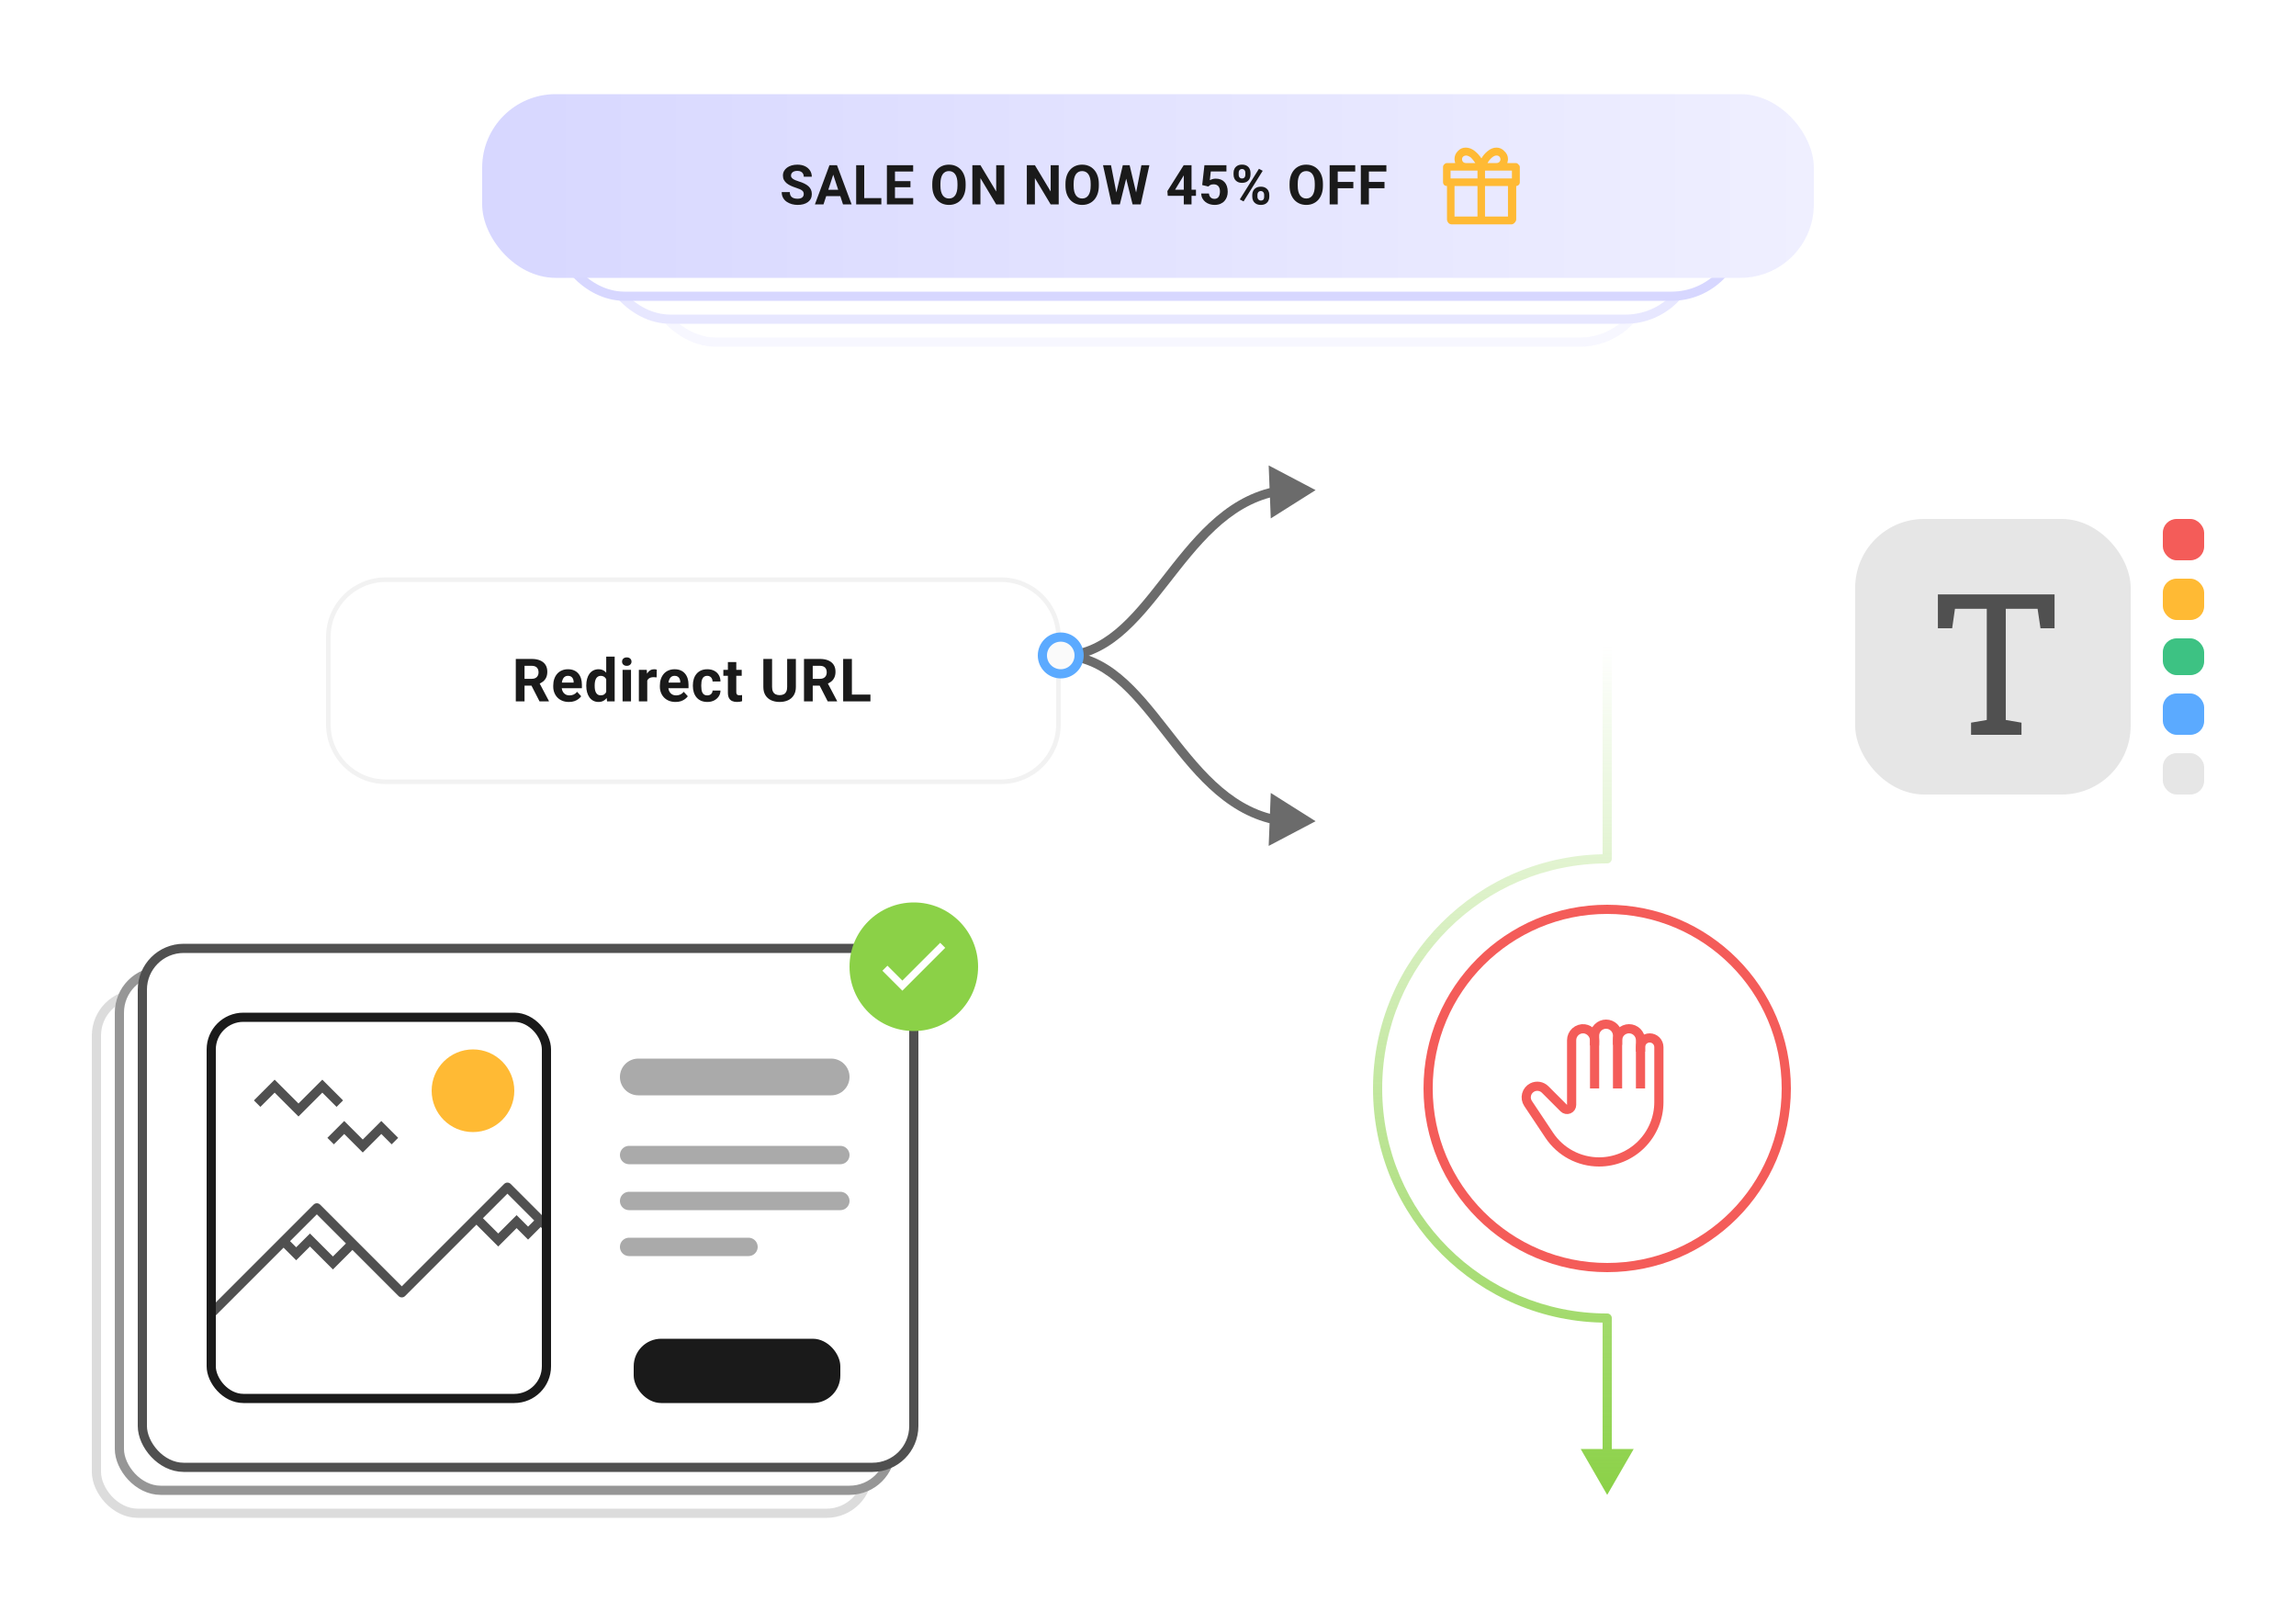<svg width="500" height="351" viewBox="0 0 500 351" fill="none" xmlns="http://www.w3.org/2000/svg">
<rect x="141" y="36.5" width="218" height="38" rx="15" stroke="#D7D7FF" stroke-opacity="0.2" stroke-width="2"/>
<rect x="130" y="30.5" width="240" height="40" rx="16" fill="white"/>
<rect x="131" y="31.5" width="238" height="38" rx="15" stroke="#D7D7FF" stroke-opacity="0.6" stroke-width="2"/>
<rect x="121" y="26.5" width="258" height="38" rx="15" fill="white"/>
<rect x="121" y="26.5" width="258" height="38" rx="15" stroke="#D7D7FF" stroke-width="2"/>
<rect x="105" y="20.5" width="290" height="40" rx="16" fill="url(#paint0_linear_3276_82092)"/>
<path d="M175.032 42.268C175.032 42.115 175.009 41.978 174.962 41.857C174.919 41.732 174.837 41.619 174.716 41.518C174.595 41.412 174.425 41.309 174.206 41.207C173.987 41.105 173.704 41 173.356 40.891C172.97 40.766 172.602 40.625 172.255 40.469C171.911 40.312 171.606 40.131 171.341 39.924C171.079 39.713 170.872 39.469 170.72 39.191C170.571 38.914 170.497 38.592 170.497 38.225C170.497 37.869 170.575 37.547 170.731 37.258C170.887 36.965 171.106 36.715 171.387 36.508C171.669 36.297 172.001 36.135 172.384 36.022C172.77 35.908 173.194 35.852 173.655 35.852C174.284 35.852 174.833 35.965 175.302 36.191C175.77 36.418 176.134 36.728 176.391 37.123C176.653 37.518 176.784 37.969 176.784 38.477H175.038C175.038 38.227 174.985 38.008 174.88 37.82C174.778 37.629 174.622 37.478 174.411 37.369C174.204 37.26 173.942 37.205 173.626 37.205C173.321 37.205 173.067 37.252 172.864 37.346C172.661 37.435 172.509 37.559 172.407 37.715C172.305 37.867 172.255 38.039 172.255 38.23C172.255 38.375 172.29 38.506 172.36 38.623C172.434 38.74 172.544 38.85 172.688 38.951C172.833 39.053 173.011 39.148 173.221 39.238C173.432 39.328 173.677 39.416 173.954 39.502C174.419 39.643 174.827 39.801 175.179 39.977C175.534 40.152 175.831 40.35 176.069 40.568C176.307 40.787 176.487 41.035 176.608 41.312C176.729 41.59 176.79 41.904 176.79 42.256C176.79 42.627 176.718 42.959 176.573 43.252C176.429 43.545 176.22 43.793 175.946 43.996C175.673 44.199 175.346 44.353 174.968 44.459C174.589 44.565 174.165 44.617 173.696 44.617C173.274 44.617 172.858 44.562 172.448 44.453C172.038 44.34 171.665 44.17 171.329 43.943C170.997 43.717 170.731 43.428 170.532 43.076C170.333 42.725 170.233 42.309 170.233 41.828H171.997C171.997 42.094 172.038 42.318 172.12 42.502C172.202 42.685 172.317 42.834 172.466 42.947C172.618 43.06 172.798 43.143 173.005 43.193C173.216 43.244 173.446 43.27 173.696 43.27C174.001 43.27 174.251 43.227 174.446 43.141C174.645 43.055 174.792 42.935 174.886 42.783C174.983 42.631 175.032 42.459 175.032 42.268ZM181.654 37.428L179.334 44.5H177.464L180.634 35.969H181.824L181.654 37.428ZM183.582 44.5L181.255 37.428L181.068 35.969H182.269L185.457 44.5H183.582ZM183.476 41.324V42.701H178.97V41.324H183.476ZM191.932 43.129V44.5H187.637V43.129H191.932ZM188.205 35.969V44.5H186.448V35.969H188.205ZM198.864 43.129V44.5H194.323V43.129H198.864ZM194.898 35.969V44.5H193.14V35.969H194.898ZM198.273 39.443V40.779H194.323V39.443H198.273ZM198.859 35.969V37.346H194.323V35.969H198.859ZM210.286 40.035V40.44C210.286 41.088 210.198 41.67 210.022 42.185C209.846 42.701 209.598 43.141 209.278 43.504C208.958 43.863 208.575 44.139 208.13 44.33C207.688 44.522 207.198 44.617 206.659 44.617C206.124 44.617 205.634 44.522 205.188 44.33C204.747 44.139 204.364 43.863 204.04 43.504C203.716 43.141 203.464 42.701 203.284 42.185C203.108 41.67 203.02 41.088 203.02 40.44V40.035C203.02 39.383 203.108 38.801 203.284 38.289C203.46 37.773 203.708 37.334 204.028 36.971C204.352 36.607 204.735 36.33 205.177 36.139C205.622 35.947 206.112 35.852 206.647 35.852C207.186 35.852 207.677 35.947 208.118 36.139C208.563 36.33 208.946 36.607 209.266 36.971C209.591 37.334 209.841 37.773 210.016 38.289C210.196 38.801 210.286 39.383 210.286 40.035ZM208.511 40.44V40.023C208.511 39.57 208.47 39.172 208.387 38.828C208.305 38.484 208.184 38.195 208.024 37.961C207.864 37.727 207.669 37.551 207.438 37.434C207.208 37.312 206.944 37.252 206.647 37.252C206.35 37.252 206.087 37.312 205.856 37.434C205.63 37.551 205.436 37.727 205.276 37.961C205.12 38.195 205.001 38.484 204.919 38.828C204.837 39.172 204.796 39.57 204.796 40.023V40.44C204.796 40.889 204.837 41.287 204.919 41.635C205.001 41.978 205.122 42.27 205.282 42.508C205.442 42.742 205.637 42.92 205.868 43.041C206.098 43.162 206.362 43.223 206.659 43.223C206.956 43.223 207.22 43.162 207.45 43.041C207.68 42.92 207.874 42.742 208.03 42.508C208.186 42.27 208.305 41.978 208.387 41.635C208.47 41.287 208.511 40.889 208.511 40.44ZM218.695 35.969V44.5H216.937L213.509 38.781V44.5H211.752V35.969H213.509L216.943 41.693V35.969H218.695ZM230.556 35.969V44.5H228.798L225.37 38.781V44.5H223.612V35.969H225.37L228.804 41.693V35.969H230.556ZM239.293 40.035V40.44C239.293 41.088 239.205 41.67 239.029 42.185C238.854 42.701 238.605 43.141 238.285 43.504C237.965 43.863 237.582 44.139 237.137 44.33C236.695 44.522 236.205 44.617 235.666 44.617C235.131 44.617 234.641 44.522 234.195 44.33C233.754 44.139 233.371 43.863 233.047 43.504C232.723 43.141 232.471 42.701 232.291 42.185C232.115 41.67 232.027 41.088 232.027 40.44V40.035C232.027 39.383 232.115 38.801 232.291 38.289C232.467 37.773 232.715 37.334 233.035 36.971C233.359 36.607 233.742 36.33 234.184 36.139C234.629 35.947 235.119 35.852 235.654 35.852C236.193 35.852 236.684 35.947 237.125 36.139C237.57 36.33 237.953 36.607 238.273 36.971C238.598 37.334 238.848 37.773 239.023 38.289C239.203 38.801 239.293 39.383 239.293 40.035ZM237.518 40.44V40.023C237.518 39.57 237.477 39.172 237.395 38.828C237.312 38.484 237.191 38.195 237.031 37.961C236.871 37.727 236.676 37.551 236.445 37.434C236.215 37.312 235.951 37.252 235.654 37.252C235.357 37.252 235.094 37.312 234.863 37.434C234.637 37.551 234.443 37.727 234.283 37.961C234.127 38.195 234.008 38.484 233.926 38.828C233.844 39.172 233.803 39.57 233.803 40.023V40.44C233.803 40.889 233.844 41.287 233.926 41.635C234.008 41.978 234.129 42.27 234.289 42.508C234.449 42.742 234.645 42.92 234.875 43.041C235.105 43.162 235.369 43.223 235.666 43.223C235.963 43.223 236.227 43.162 236.457 43.041C236.687 42.92 236.881 42.742 237.037 42.508C237.193 42.27 237.312 41.978 237.395 41.635C237.477 41.287 237.518 40.889 237.518 40.44ZM242.815 43.147L244.514 35.969H245.464L245.68 37.164L243.87 44.5H242.85L242.815 43.147ZM241.942 35.969L243.348 43.147L243.231 44.5H242.095L240.202 35.969H241.942ZM247.175 43.117L248.563 35.969H250.304L248.417 44.5H247.28L247.175 43.117ZM245.997 35.969L247.708 43.176L247.661 44.5H246.641L244.819 37.158L245.054 35.969H245.997ZM260.448 41.312V42.637H254.301L254.219 41.611L257.776 35.969H259.118L257.664 38.4L255.895 41.312H260.448ZM259.481 35.969V44.5H257.793V35.969H259.481ZM263.15 40.615L261.802 40.293L262.288 35.969H267.081V37.334H263.677L263.466 39.227C263.579 39.16 263.751 39.09 263.982 39.016C264.212 38.938 264.47 38.898 264.755 38.898C265.169 38.898 265.536 38.963 265.857 39.092C266.177 39.221 266.448 39.408 266.671 39.654C266.898 39.9 267.07 40.201 267.187 40.557C267.304 40.912 267.362 41.315 267.362 41.764C267.362 42.143 267.304 42.504 267.187 42.848C267.07 43.188 266.892 43.492 266.654 43.762C266.415 44.027 266.116 44.236 265.757 44.389C265.398 44.541 264.972 44.617 264.48 44.617C264.112 44.617 263.757 44.562 263.413 44.453C263.073 44.344 262.767 44.182 262.493 43.967C262.224 43.752 262.007 43.492 261.843 43.188C261.683 42.879 261.599 42.527 261.591 42.133H263.267C263.29 42.375 263.353 42.584 263.454 42.76C263.56 42.932 263.698 43.065 263.87 43.158C264.042 43.252 264.243 43.299 264.474 43.299C264.689 43.299 264.872 43.258 265.025 43.176C265.177 43.094 265.3 42.98 265.394 42.836C265.487 42.688 265.556 42.516 265.599 42.32C265.646 42.121 265.669 41.906 265.669 41.676C265.669 41.445 265.642 41.236 265.587 41.049C265.532 40.861 265.448 40.699 265.335 40.562C265.222 40.426 265.077 40.32 264.902 40.246C264.73 40.172 264.529 40.135 264.298 40.135C263.986 40.135 263.743 40.184 263.571 40.281C263.404 40.379 263.263 40.49 263.15 40.615ZM268.629 38.06V37.609C268.629 37.285 268.699 36.99 268.84 36.725C268.98 36.459 269.188 36.246 269.461 36.086C269.734 35.926 270.07 35.846 270.469 35.846C270.879 35.846 271.221 35.926 271.494 36.086C271.771 36.246 271.979 36.459 272.115 36.725C272.256 36.99 272.326 37.285 272.326 37.609V38.06C272.326 38.377 272.256 38.668 272.115 38.934C271.979 39.199 271.773 39.412 271.5 39.572C271.227 39.732 270.889 39.812 270.486 39.812C270.08 39.812 269.738 39.732 269.461 39.572C269.188 39.412 268.98 39.199 268.84 38.934C268.699 38.668 268.629 38.377 268.629 38.06ZM269.748 37.609V38.06C269.748 38.197 269.773 38.328 269.824 38.453C269.879 38.574 269.961 38.674 270.07 38.752C270.184 38.826 270.32 38.863 270.48 38.863C270.648 38.863 270.785 38.826 270.891 38.752C270.996 38.674 271.074 38.574 271.125 38.453C271.176 38.328 271.201 38.197 271.201 38.06V37.609C271.201 37.465 271.174 37.332 271.119 37.211C271.068 37.086 270.988 36.986 270.879 36.912C270.773 36.834 270.637 36.795 270.469 36.795C270.312 36.795 270.18 36.834 270.07 36.912C269.961 36.986 269.879 37.086 269.824 37.211C269.773 37.332 269.748 37.465 269.748 37.609ZM272.707 42.859V42.408C272.707 42.088 272.777 41.795 272.918 41.529C273.062 41.264 273.271 41.051 273.545 40.891C273.822 40.73 274.162 40.65 274.564 40.65C274.971 40.65 275.311 40.73 275.584 40.891C275.857 41.051 276.064 41.264 276.205 41.529C276.346 41.795 276.416 42.088 276.416 42.408V42.859C276.416 43.18 276.346 43.473 276.205 43.738C276.068 44.004 275.863 44.217 275.59 44.377C275.316 44.537 274.979 44.617 274.576 44.617C274.17 44.617 273.828 44.537 273.551 44.377C273.273 44.217 273.062 44.004 272.918 43.738C272.777 43.473 272.707 43.18 272.707 42.859ZM273.832 42.408V42.859C273.832 43 273.863 43.133 273.926 43.258C273.988 43.383 274.074 43.482 274.184 43.557C274.297 43.631 274.428 43.668 274.576 43.668C274.764 43.668 274.91 43.631 275.016 43.557C275.121 43.482 275.193 43.383 275.232 43.258C275.275 43.133 275.297 43 275.297 42.859V42.408C275.297 42.268 275.27 42.137 275.215 42.016C275.16 41.891 275.078 41.791 274.969 41.717C274.863 41.639 274.729 41.6 274.564 41.6C274.4 41.6 274.264 41.639 274.154 41.717C274.049 41.791 273.969 41.891 273.914 42.016C273.859 42.137 273.832 42.268 273.832 42.408ZM274.98 37.188L270.814 43.855L269.994 43.422L274.16 36.754L274.98 37.188ZM288.095 40.035V40.44C288.095 41.088 288.007 41.67 287.832 42.185C287.656 42.701 287.408 43.141 287.087 43.504C286.767 43.863 286.384 44.139 285.939 44.33C285.498 44.522 285.007 44.617 284.468 44.617C283.933 44.617 283.443 44.522 282.998 44.33C282.556 44.139 282.173 43.863 281.849 43.504C281.525 43.141 281.273 42.701 281.093 42.185C280.918 41.67 280.83 41.088 280.83 40.44V40.035C280.83 39.383 280.918 38.801 281.093 38.289C281.269 37.773 281.517 37.334 281.837 36.971C282.162 36.607 282.545 36.33 282.986 36.139C283.431 35.947 283.921 35.852 284.457 35.852C284.996 35.852 285.486 35.947 285.927 36.139C286.373 36.33 286.755 36.607 287.076 36.971C287.4 37.334 287.65 37.773 287.826 38.289C288.005 38.801 288.095 39.383 288.095 40.035ZM286.32 40.44V40.023C286.32 39.57 286.279 39.172 286.197 38.828C286.115 38.484 285.994 38.195 285.834 37.961C285.673 37.727 285.478 37.551 285.248 37.434C285.017 37.312 284.754 37.252 284.457 37.252C284.16 37.252 283.896 37.312 283.666 37.434C283.439 37.551 283.246 37.727 283.086 37.961C282.929 38.195 282.81 38.484 282.728 38.828C282.646 39.172 282.605 39.57 282.605 40.023V40.44C282.605 40.889 282.646 41.287 282.728 41.635C282.81 41.978 282.931 42.27 283.091 42.508C283.252 42.742 283.447 42.92 283.677 43.041C283.908 43.162 284.171 43.223 284.468 43.223C284.765 43.223 285.029 43.162 285.259 43.041C285.49 42.92 285.683 42.742 285.839 42.508C285.996 42.27 286.115 41.978 286.197 41.635C286.279 41.287 286.32 40.889 286.32 40.44ZM291.319 35.969V44.5H289.561V35.969H291.319ZM294.717 39.613V40.984H290.838V39.613H294.717ZM295.127 35.969V37.346H290.838V35.969H295.127ZM298.105 35.969V44.5H296.347V35.969H298.105ZM301.503 39.613V40.984H297.624V39.613H301.503ZM301.913 35.969V37.346H297.624V35.969H301.913Z" fill="#1A1A1A"/>
<path d="M330.109 35.5H328.234C328.339 35.188 328.391 34.901 328.391 34.641C328.391 33.964 328.13 33.391 327.609 32.922C327.141 32.401 326.568 32.141 325.891 32.141C325.214 32.141 324.562 32.401 323.938 32.922C323.417 33.339 322.974 33.859 322.609 34.484C322.193 33.859 321.724 33.339 321.203 32.922C320.578 32.401 319.901 32.141 319.172 32.141C318.495 32.141 317.922 32.401 317.453 32.922C316.984 33.391 316.75 33.964 316.75 34.641C316.75 34.901 316.802 35.188 316.906 35.5H315.109C314.901 35.5 314.693 35.604 314.484 35.812C314.328 35.969 314.25 36.151 314.25 36.359V39.641C314.25 39.901 314.328 40.109 314.484 40.266C314.641 40.422 314.849 40.5 315.109 40.5V47.766C315.109 48.026 315.214 48.286 315.422 48.547C315.63 48.755 315.891 48.859 316.203 48.859H329.094C329.354 48.859 329.589 48.755 329.797 48.547C330.057 48.286 330.188 48.026 330.188 47.766V40.5C330.396 40.5 330.578 40.422 330.734 40.266C330.891 40.109 330.969 39.901 330.969 39.641V36.359C330.969 36.151 330.865 35.969 330.656 35.812C330.5 35.604 330.318 35.5 330.109 35.5ZM329.25 38.859H323.391V37.141H329.25V38.859ZM325.891 33.859C326.151 33.859 326.359 33.938 326.516 34.094C326.672 34.25 326.75 34.458 326.75 34.719C326.75 34.927 326.672 35.109 326.516 35.266C326.359 35.422 326.151 35.5 325.891 35.5H323.938C324.198 35.031 324.51 34.641 324.875 34.328C325.24 34.016 325.578 33.859 325.891 33.859ZM318.391 34.641C318.391 34.432 318.469 34.25 318.625 34.094C318.833 33.938 319.042 33.859 319.25 33.859C319.562 33.859 319.927 34.016 320.344 34.328C320.604 34.589 320.917 34.979 321.281 35.5H319.25C318.99 35.5 318.781 35.422 318.625 35.266C318.469 35.109 318.391 34.901 318.391 34.641ZM315.891 37.141H321.75V38.859H315.891V37.141ZM316.75 47.141V40.5H321.75V47.141H316.75ZM328.391 47.141H323.391V40.5H328.391V47.141Z" fill="#FFBA34"/>
<g filter="url(#filter0_d_3276_82092)">
<path d="M71 133.719C71 126.54 76.82 120.719 84 120.719H218C225.18 120.719 231 126.54 231 133.719V152.719C231 159.899 225.18 165.719 218 165.719H84C76.82 165.719 71 159.899 71 152.719V133.719Z" fill="white"/>
<path d="M112.325 138.477H115.772C116.479 138.477 117.086 138.583 117.594 138.794C118.106 139.006 118.499 139.319 118.774 139.734C119.049 140.149 119.187 140.659 119.187 141.264C119.187 141.759 119.102 142.184 118.933 142.54C118.768 142.891 118.533 143.185 118.229 143.422C117.928 143.655 117.575 143.841 117.168 143.98L116.565 144.298H113.569L113.557 142.812H115.785C116.119 142.812 116.396 142.753 116.616 142.635C116.836 142.516 117.001 142.351 117.111 142.14C117.226 141.928 117.283 141.683 117.283 141.403C117.283 141.107 117.228 140.851 117.118 140.635C117.008 140.419 116.84 140.254 116.616 140.14C116.392 140.026 116.111 139.969 115.772 139.969H114.229V147.719H112.325V138.477ZM117.492 147.719L115.385 143.6L117.397 143.587L119.53 147.63V147.719H117.492ZM123.9 147.846C123.367 147.846 122.889 147.762 122.466 147.592C122.042 147.419 121.683 147.18 121.387 146.875C121.095 146.57 120.87 146.217 120.714 145.815C120.557 145.409 120.479 144.977 120.479 144.52V144.266C120.479 143.746 120.553 143.27 120.701 142.838C120.849 142.406 121.061 142.032 121.336 141.714C121.615 141.397 121.954 141.154 122.351 140.984C122.749 140.811 123.198 140.724 123.697 140.724C124.184 140.724 124.615 140.805 124.992 140.965C125.369 141.126 125.684 141.355 125.938 141.651C126.196 141.947 126.391 142.303 126.522 142.717C126.653 143.128 126.719 143.585 126.719 144.088V144.85H121.26V143.631H124.922V143.492C124.922 143.238 124.876 143.011 124.783 142.812C124.694 142.609 124.558 142.449 124.376 142.33C124.194 142.212 123.962 142.152 123.678 142.152C123.437 142.152 123.229 142.205 123.056 142.311C122.882 142.417 122.741 142.565 122.631 142.755C122.525 142.946 122.444 143.17 122.389 143.428C122.339 143.682 122.313 143.961 122.313 144.266V144.52C122.313 144.795 122.351 145.049 122.428 145.282C122.508 145.514 122.62 145.715 122.764 145.885C122.912 146.054 123.09 146.185 123.297 146.278C123.509 146.371 123.748 146.418 124.014 146.418C124.345 146.418 124.651 146.354 124.935 146.228C125.223 146.096 125.47 145.9 125.678 145.637L126.566 146.602C126.422 146.809 126.226 147.008 125.976 147.199C125.73 147.389 125.434 147.546 125.087 147.668C124.74 147.787 124.345 147.846 123.9 147.846ZM132.016 146.221V137.969H133.857V147.719H132.2L132.016 146.221ZM127.674 144.368V144.234C127.674 143.71 127.733 143.234 127.852 142.806C127.97 142.375 128.144 142.004 128.372 141.695C128.601 141.386 128.882 141.147 129.216 140.978C129.551 140.809 129.932 140.724 130.359 140.724C130.761 140.724 131.112 140.809 131.413 140.978C131.717 141.147 131.976 141.389 132.187 141.702C132.403 142.011 132.576 142.377 132.708 142.8C132.839 143.219 132.934 143.678 132.993 144.177V144.469C132.934 144.947 132.839 145.392 132.708 145.802C132.576 146.213 132.403 146.572 132.187 146.881C131.976 147.186 131.717 147.423 131.413 147.592C131.108 147.762 130.753 147.846 130.346 147.846C129.919 147.846 129.538 147.759 129.204 147.586C128.874 147.412 128.594 147.169 128.366 146.856C128.142 146.543 127.97 146.175 127.852 145.751C127.733 145.328 127.674 144.867 127.674 144.368ZM129.502 144.234V144.368C129.502 144.651 129.523 144.916 129.566 145.161C129.612 145.407 129.686 145.625 129.788 145.815C129.893 146.001 130.029 146.147 130.194 146.253C130.363 146.354 130.568 146.405 130.81 146.405C131.123 146.405 131.381 146.335 131.584 146.196C131.787 146.052 131.942 145.855 132.047 145.605C132.157 145.356 132.221 145.068 132.238 144.742V143.911C132.225 143.644 132.187 143.405 132.124 143.193C132.064 142.978 131.976 142.793 131.857 142.641C131.743 142.489 131.599 142.37 131.425 142.286C131.256 142.201 131.055 142.159 130.822 142.159C130.585 142.159 130.382 142.214 130.213 142.324C130.044 142.43 129.906 142.576 129.8 142.762C129.699 142.948 129.623 143.168 129.572 143.422C129.525 143.672 129.502 143.942 129.502 144.234ZM137.414 140.851V147.719H135.58V140.851H137.414ZM135.466 139.061C135.466 138.794 135.559 138.574 135.745 138.401C135.931 138.227 136.181 138.141 136.494 138.141C136.803 138.141 137.051 138.227 137.237 138.401C137.427 138.574 137.522 138.794 137.522 139.061C137.522 139.328 137.427 139.548 137.237 139.721C137.051 139.895 136.803 139.981 136.494 139.981C136.181 139.981 135.931 139.895 135.745 139.721C135.559 139.548 135.466 139.328 135.466 139.061ZM140.953 142.349V147.719H139.125V140.851H140.845L140.953 142.349ZM143.023 140.807L142.991 142.501C142.902 142.489 142.794 142.478 142.667 142.47C142.544 142.457 142.432 142.451 142.331 142.451C142.073 142.451 141.848 142.485 141.658 142.552C141.472 142.616 141.315 142.711 141.188 142.838C141.065 142.965 140.972 143.119 140.909 143.301C140.85 143.483 140.816 143.691 140.807 143.923L140.439 143.809C140.439 143.365 140.484 142.956 140.572 142.584C140.661 142.207 140.79 141.879 140.96 141.6C141.133 141.321 141.345 141.105 141.594 140.953C141.844 140.8 142.13 140.724 142.451 140.724C142.553 140.724 142.657 140.733 142.762 140.75C142.868 140.762 142.955 140.781 143.023 140.807ZM147.12 147.846C146.587 147.846 146.109 147.762 145.686 147.592C145.262 147.419 144.903 147.18 144.606 146.875C144.314 146.57 144.09 146.217 143.934 145.815C143.777 145.409 143.699 144.977 143.699 144.52V144.266C143.699 143.746 143.773 143.27 143.921 142.838C144.069 142.406 144.281 142.032 144.556 141.714C144.835 141.397 145.174 141.154 145.571 140.984C145.969 140.811 146.418 140.724 146.917 140.724C147.404 140.724 147.835 140.805 148.212 140.965C148.589 141.126 148.904 141.355 149.158 141.651C149.416 141.947 149.611 142.303 149.742 142.717C149.873 143.128 149.938 143.585 149.938 144.088V144.85H144.479V143.631H148.142V143.492C148.142 143.238 148.096 143.011 148.002 142.812C147.914 142.609 147.778 142.449 147.596 142.33C147.414 142.212 147.181 142.152 146.898 142.152C146.657 142.152 146.449 142.205 146.276 142.311C146.102 142.417 145.961 142.565 145.851 142.755C145.745 142.946 145.664 143.17 145.609 143.428C145.559 143.682 145.533 143.961 145.533 144.266V144.52C145.533 144.795 145.571 145.049 145.647 145.282C145.728 145.514 145.84 145.715 145.984 145.885C146.132 146.054 146.31 146.185 146.517 146.278C146.729 146.371 146.968 146.418 147.234 146.418C147.564 146.418 147.871 146.354 148.155 146.228C148.443 146.096 148.69 145.9 148.897 145.637L149.786 146.602C149.642 146.809 149.445 147.008 149.196 147.199C148.95 147.389 148.654 147.546 148.307 147.668C147.96 147.787 147.564 147.846 147.12 147.846ZM154.017 146.418C154.241 146.418 154.44 146.376 154.614 146.291C154.787 146.202 154.922 146.079 155.02 145.923C155.121 145.762 155.174 145.574 155.179 145.358H156.899C156.894 145.84 156.765 146.27 156.512 146.646C156.258 147.019 155.917 147.313 155.49 147.529C155.062 147.74 154.584 147.846 154.055 147.846C153.522 147.846 153.056 147.757 152.658 147.58C152.265 147.402 151.937 147.156 151.675 146.843C151.412 146.526 151.215 146.158 151.084 145.739C150.953 145.316 150.888 144.863 150.888 144.38V144.196C150.888 143.71 150.953 143.257 151.084 142.838C151.215 142.415 151.412 142.047 151.675 141.733C151.937 141.416 152.265 141.168 152.658 140.991C153.052 140.813 153.513 140.724 154.042 140.724C154.605 140.724 155.098 140.832 155.521 141.048C155.949 141.264 156.283 141.573 156.524 141.975C156.77 142.372 156.894 142.844 156.899 143.39H155.179C155.174 143.162 155.126 142.954 155.033 142.768C154.944 142.582 154.812 142.434 154.639 142.324C154.47 142.209 154.26 142.152 154.011 142.152C153.744 142.152 153.526 142.209 153.357 142.324C153.187 142.434 153.056 142.586 152.963 142.781C152.87 142.971 152.804 143.189 152.766 143.435C152.733 143.676 152.716 143.93 152.716 144.196V144.38C152.716 144.647 152.733 144.903 152.766 145.148C152.8 145.394 152.864 145.612 152.957 145.802C153.054 145.993 153.187 146.143 153.357 146.253C153.526 146.363 153.746 146.418 154.017 146.418ZM161.523 140.851V142.146H157.524V140.851H161.523ZM158.514 139.156H160.342V145.65C160.342 145.849 160.368 146.001 160.419 146.107C160.474 146.213 160.554 146.287 160.66 146.329C160.766 146.367 160.899 146.386 161.06 146.386C161.174 146.386 161.275 146.382 161.364 146.374C161.457 146.361 161.536 146.348 161.599 146.335L161.606 147.681C161.449 147.732 161.28 147.772 161.098 147.802C160.916 147.831 160.715 147.846 160.495 147.846C160.093 147.846 159.741 147.781 159.441 147.649C159.145 147.514 158.916 147.298 158.755 147.002C158.595 146.706 158.514 146.316 158.514 145.834V139.156ZM171.419 138.477H173.317V144.583C173.317 145.294 173.165 145.893 172.86 146.38C172.56 146.867 172.143 147.233 171.61 147.478C171.081 147.723 170.471 147.846 169.781 147.846C169.092 147.846 168.478 147.723 167.941 147.478C167.407 147.233 166.988 146.867 166.684 146.38C166.383 145.893 166.233 145.294 166.233 144.583V138.477H168.137V144.583C168.137 144.998 168.203 145.337 168.334 145.599C168.465 145.861 168.654 146.054 168.899 146.177C169.149 146.299 169.443 146.361 169.781 146.361C170.128 146.361 170.423 146.299 170.664 146.177C170.909 146.054 171.095 145.861 171.222 145.599C171.354 145.337 171.419 144.998 171.419 144.583V138.477ZM175.085 138.477H178.532C179.238 138.477 179.846 138.583 180.354 138.794C180.866 139.006 181.259 139.319 181.534 139.734C181.809 140.149 181.947 140.659 181.947 141.264C181.947 141.759 181.862 142.184 181.693 142.54C181.528 142.891 181.293 143.185 180.988 143.422C180.688 143.655 180.334 143.841 179.928 143.98L179.325 144.298H176.329L176.316 142.812H178.544C178.879 142.812 179.156 142.753 179.376 142.635C179.596 142.516 179.761 142.351 179.871 142.14C179.985 141.928 180.042 141.683 180.042 141.403C180.042 141.107 179.987 140.851 179.877 140.635C179.767 140.419 179.6 140.254 179.376 140.14C179.152 140.026 178.87 139.969 178.532 139.969H176.989V147.719H175.085V138.477ZM180.252 147.719L178.145 143.6L180.157 143.587L182.29 147.63V147.719H180.252ZM189.554 146.234V147.719H184.902V146.234H189.554ZM185.517 138.477V147.719H183.613V138.477H185.517Z" fill="#1A1A1A"/>
<path d="M71.5 133.719C71.5 126.816 77.096 121.219 84 121.219H218C224.904 121.219 230.5 126.816 230.5 133.719V152.719C230.5 159.623 224.904 165.219 218 165.219H84C77.096 165.219 71.5 159.623 71.5 152.719V133.719Z" stroke="#F2F2F2"/>
</g>
<path d="M286.5 106.719L276.281 101.343L276.734 112.881L286.5 106.719ZM231 143.814C236.173 143.814 240.407 141.741 244.143 138.65C247.854 135.58 251.129 131.458 254.385 127.294C260.98 118.856 267.513 110.271 277.722 108.049L277.296 106.095C266.248 108.5 259.278 117.786 252.809 126.062C249.532 130.255 246.384 134.2 242.868 137.109C239.377 139.997 235.578 141.814 231 141.814V143.814Z" fill="#6B6B6B"/>
<path d="M286.5 178.814L276.281 184.191L276.734 172.653L286.5 178.814ZM231 141.719C236.173 141.719 240.407 143.792 244.143 146.883C247.854 149.953 251.129 154.075 254.385 158.239C260.98 166.677 267.513 175.262 277.722 177.484L277.296 179.438C266.248 177.034 259.278 167.748 252.809 159.471C249.532 155.279 246.384 151.333 242.868 148.424C239.377 145.536 235.578 143.719 231 143.719V141.719Z" fill="#6B6B6B"/>
<circle cx="231" cy="142.719" r="4" fill="#FAFAFA" stroke="#5BAAFF" stroke-width="2"/>
<rect x="404" y="113" width="60" height="60" rx="15" fill="#E6E6E6"/>
<path d="M429.238 160V157.354L432.661 156.767V132.558H425.732L425.123 136.799H422.016V129.43H447.421V136.799H444.355L443.726 132.558H436.797V156.767L440.219 157.354V160H429.238Z" fill="#505050"/>
<rect x="471" y="113" width="9" height="9" rx="3" fill="#F45C59"/>
<rect x="471" y="126" width="9" height="9" rx="3" fill="#FFBA34"/>
<rect x="471" y="139" width="9" height="8" rx="3" fill="#3DC283"/>
<rect x="471" y="151" width="9" height="9" rx="3" fill="#5BAAFF"/>
<rect x="471" y="164" width="9" height="9" rx="3" fill="#E6E6E6"/>
<rect x="20" y="215.5" width="170" height="115" rx="10" fill="white"/>
<rect x="21" y="216.5" width="168" height="113" rx="9" stroke="#505050" stroke-opacity="0.2" stroke-width="2"/>
<rect x="25" y="210.5" width="170" height="115" rx="10" fill="white"/>
<rect x="26" y="211.5" width="168" height="113" rx="9" stroke="#505050" stroke-opacity="0.6" stroke-width="2"/>
<rect x="31" y="206.5" width="168" height="113" rx="9" fill="white" stroke="#505050" stroke-width="2"/>
<rect x="138" y="291.5" width="45" height="14" rx="6" fill="#1A1A1A"/>
<circle cx="103" cy="237.5" r="9" fill="#FFBA34"/>
<path d="M62 270.5L64.5 273L67.5 270L72.5 275L77 270.5M117.5 266L115 268.5L112.5 266L108.5 270L104 265.5" stroke="#505050" stroke-width="2"/>
<path d="M46 286L69 263L87.5 281.5L110.5 258.5L119 267" stroke="#505050" stroke-width="2" stroke-linecap="round" stroke-linejoin="round"/>
<path d="M56 240.308L59.808 236.5L65 241.692L70.192 236.5L74 240.308" stroke="#505050" stroke-width="2"/>
<rect x="46" y="221.5" width="73" height="83" rx="7" stroke="#1A1A1A" stroke-width="2"/>
<path d="M72 248.462L74.962 245.5L79 249.538L83.038 245.5L86 248.462" stroke="#505050" stroke-width="2"/>
<circle cx="199" cy="210.5" r="14" fill="#8BD147"/>
<path d="M196.506 213.514L193.263 210.27L192.158 211.367L196.506 215.715L205.839 206.381L204.743 205.285L196.506 213.514Z" fill="white"/>
<line x1="139" y1="234.5" x2="181" y2="234.5" stroke="#AAAAAA" stroke-width="8" stroke-linecap="round"/>
<line x1="137" y1="251.5" x2="183" y2="251.5" stroke="#AAAAAA" stroke-width="4" stroke-linecap="round"/>
<line x1="137" y1="261.5" x2="183" y2="261.5" stroke="#AAAAAA" stroke-width="4" stroke-linecap="round"/>
<line x1="137" y1="271.5" x2="163" y2="271.5" stroke="#AAAAAA" stroke-width="4" stroke-linecap="round"/>
<g clip-path="url(#clip0_3276_82092)">
<path d="M347.254 236V225.5C347.254 224.837 347.517 224.201 347.986 223.732C348.455 223.263 349.091 223 349.754 223V223C350.417 223 351.053 223.263 351.522 223.732C351.991 224.201 352.254 224.837 352.254 225.5V236" stroke="#F45C59" stroke-width="2" stroke-miterlimit="10" stroke-linecap="square"/>
<path d="M352.254 226.5C352.254 225.837 352.517 225.201 352.986 224.732C353.455 224.263 354.091 224 354.754 224V224C355.417 224 356.053 224.263 356.522 224.732C356.991 225.201 357.254 225.837 357.254 226.5V236" stroke="#F45C59" stroke-width="2" stroke-miterlimit="10" stroke-linecap="square"/>
<path d="M357.254 228C357.254 227.47 357.465 226.961 357.84 226.586C358.215 226.211 358.724 226 359.254 226V226C359.785 226 360.293 226.211 360.668 226.586C361.043 226.961 361.254 227.47 361.254 228V239.972C361.254 243.427 359.881 246.741 357.438 249.184C354.995 251.628 351.681 253 348.226 253V253C346.081 253 343.97 252.471 342.079 251.459C340.188 250.447 338.576 248.984 337.386 247.2L332.77 240.274C332.58 239.989 332.452 239.667 332.396 239.329C332.34 238.991 332.356 238.645 332.444 238.314C332.532 237.983 332.689 237.675 332.906 237.409C333.122 237.143 333.393 236.927 333.699 236.774V236.774C334.152 236.548 334.665 236.47 335.165 236.551C335.664 236.632 336.126 236.868 336.484 237.226L340.547 241.289C340.687 241.429 340.864 241.524 341.058 241.562C341.252 241.601 341.452 241.582 341.635 241.507C341.817 241.431 341.974 241.304 342.084 241.14C342.194 240.976 342.253 240.784 342.254 240.586V226.5C342.254 226.15 342.328 225.804 342.47 225.484C342.612 225.164 342.82 224.878 343.08 224.643C343.34 224.409 343.646 224.231 343.979 224.123C344.312 224.014 344.664 223.977 345.012 224.013C345.643 224.101 346.22 224.417 346.633 224.902C347.047 225.387 347.267 226.006 347.254 226.643" stroke="#F45C59" stroke-width="2" stroke-miterlimit="10" stroke-linecap="square"/>
</g>
<circle cx="350" cy="237" r="39" stroke="#F45C59" stroke-width="2"/>
<path d="M350 287V286C350.552 286 351 286.448 351 287H350ZM350 187H351C351 187.552 350.552 188 350 188V187ZM349 140.5C349 139.948 349.448 139.5 350 139.5C350.552 139.5 351 139.948 351 140.5H349ZM350 325.5L344.226 315.5H355.774L350 325.5ZM301 237C301 264.062 322.938 286 350 286V288C321.833 288 299 265.167 299 237H301ZM350 188C322.938 188 301 209.938 301 237H299C299 208.833 321.833 186 350 186V188ZM349 187V140.5H351V187H349ZM351 287V316.5H349V287H351Z" fill="url(#paint1_linear_3276_82092)"/>
<defs>
<filter id="filter0_d_3276_82092" x="51" y="105.719" width="200" height="85" filterUnits="userSpaceOnUse" color-interpolation-filters="sRGB">
<feFlood flood-opacity="0" result="BackgroundImageFix"/>
<feColorMatrix in="SourceAlpha" type="matrix" values="0 0 0 0 0 0 0 0 0 0 0 0 0 0 0 0 0 0 127 0" result="hardAlpha"/>
<feOffset dy="5"/>
<feGaussianBlur stdDeviation="10"/>
<feColorMatrix type="matrix" values="0 0 0 0 0 0 0 0 0 0 0 0 0 0 0 0 0 0 0.1 0"/>
<feBlend mode="multiply" in2="BackgroundImageFix" result="effect1_dropShadow_3276_82092"/>
<feBlend mode="normal" in="SourceGraphic" in2="effect1_dropShadow_3276_82092" result="shape"/>
</filter>
<linearGradient id="paint0_linear_3276_82092" x1="105" y1="40.5" x2="395" y2="40.5" gradientUnits="userSpaceOnUse">
<stop stop-color="#D7D7FF"/>
<stop offset="1" stop-color="#EFEFFF"/>
</linearGradient>
<linearGradient id="paint1_linear_3276_82092" x1="325" y1="140.5" x2="325" y2="325.5" gradientUnits="userSpaceOnUse">
<stop stop-color="#8BD147" stop-opacity="0"/>
<stop offset="1" stop-color="#8BD147"/>
</linearGradient>
<clipPath id="clip0_3276_82092">
<rect width="32" height="32" fill="white" transform="translate(330.254 222)"/>
</clipPath>
</defs>
</svg>
